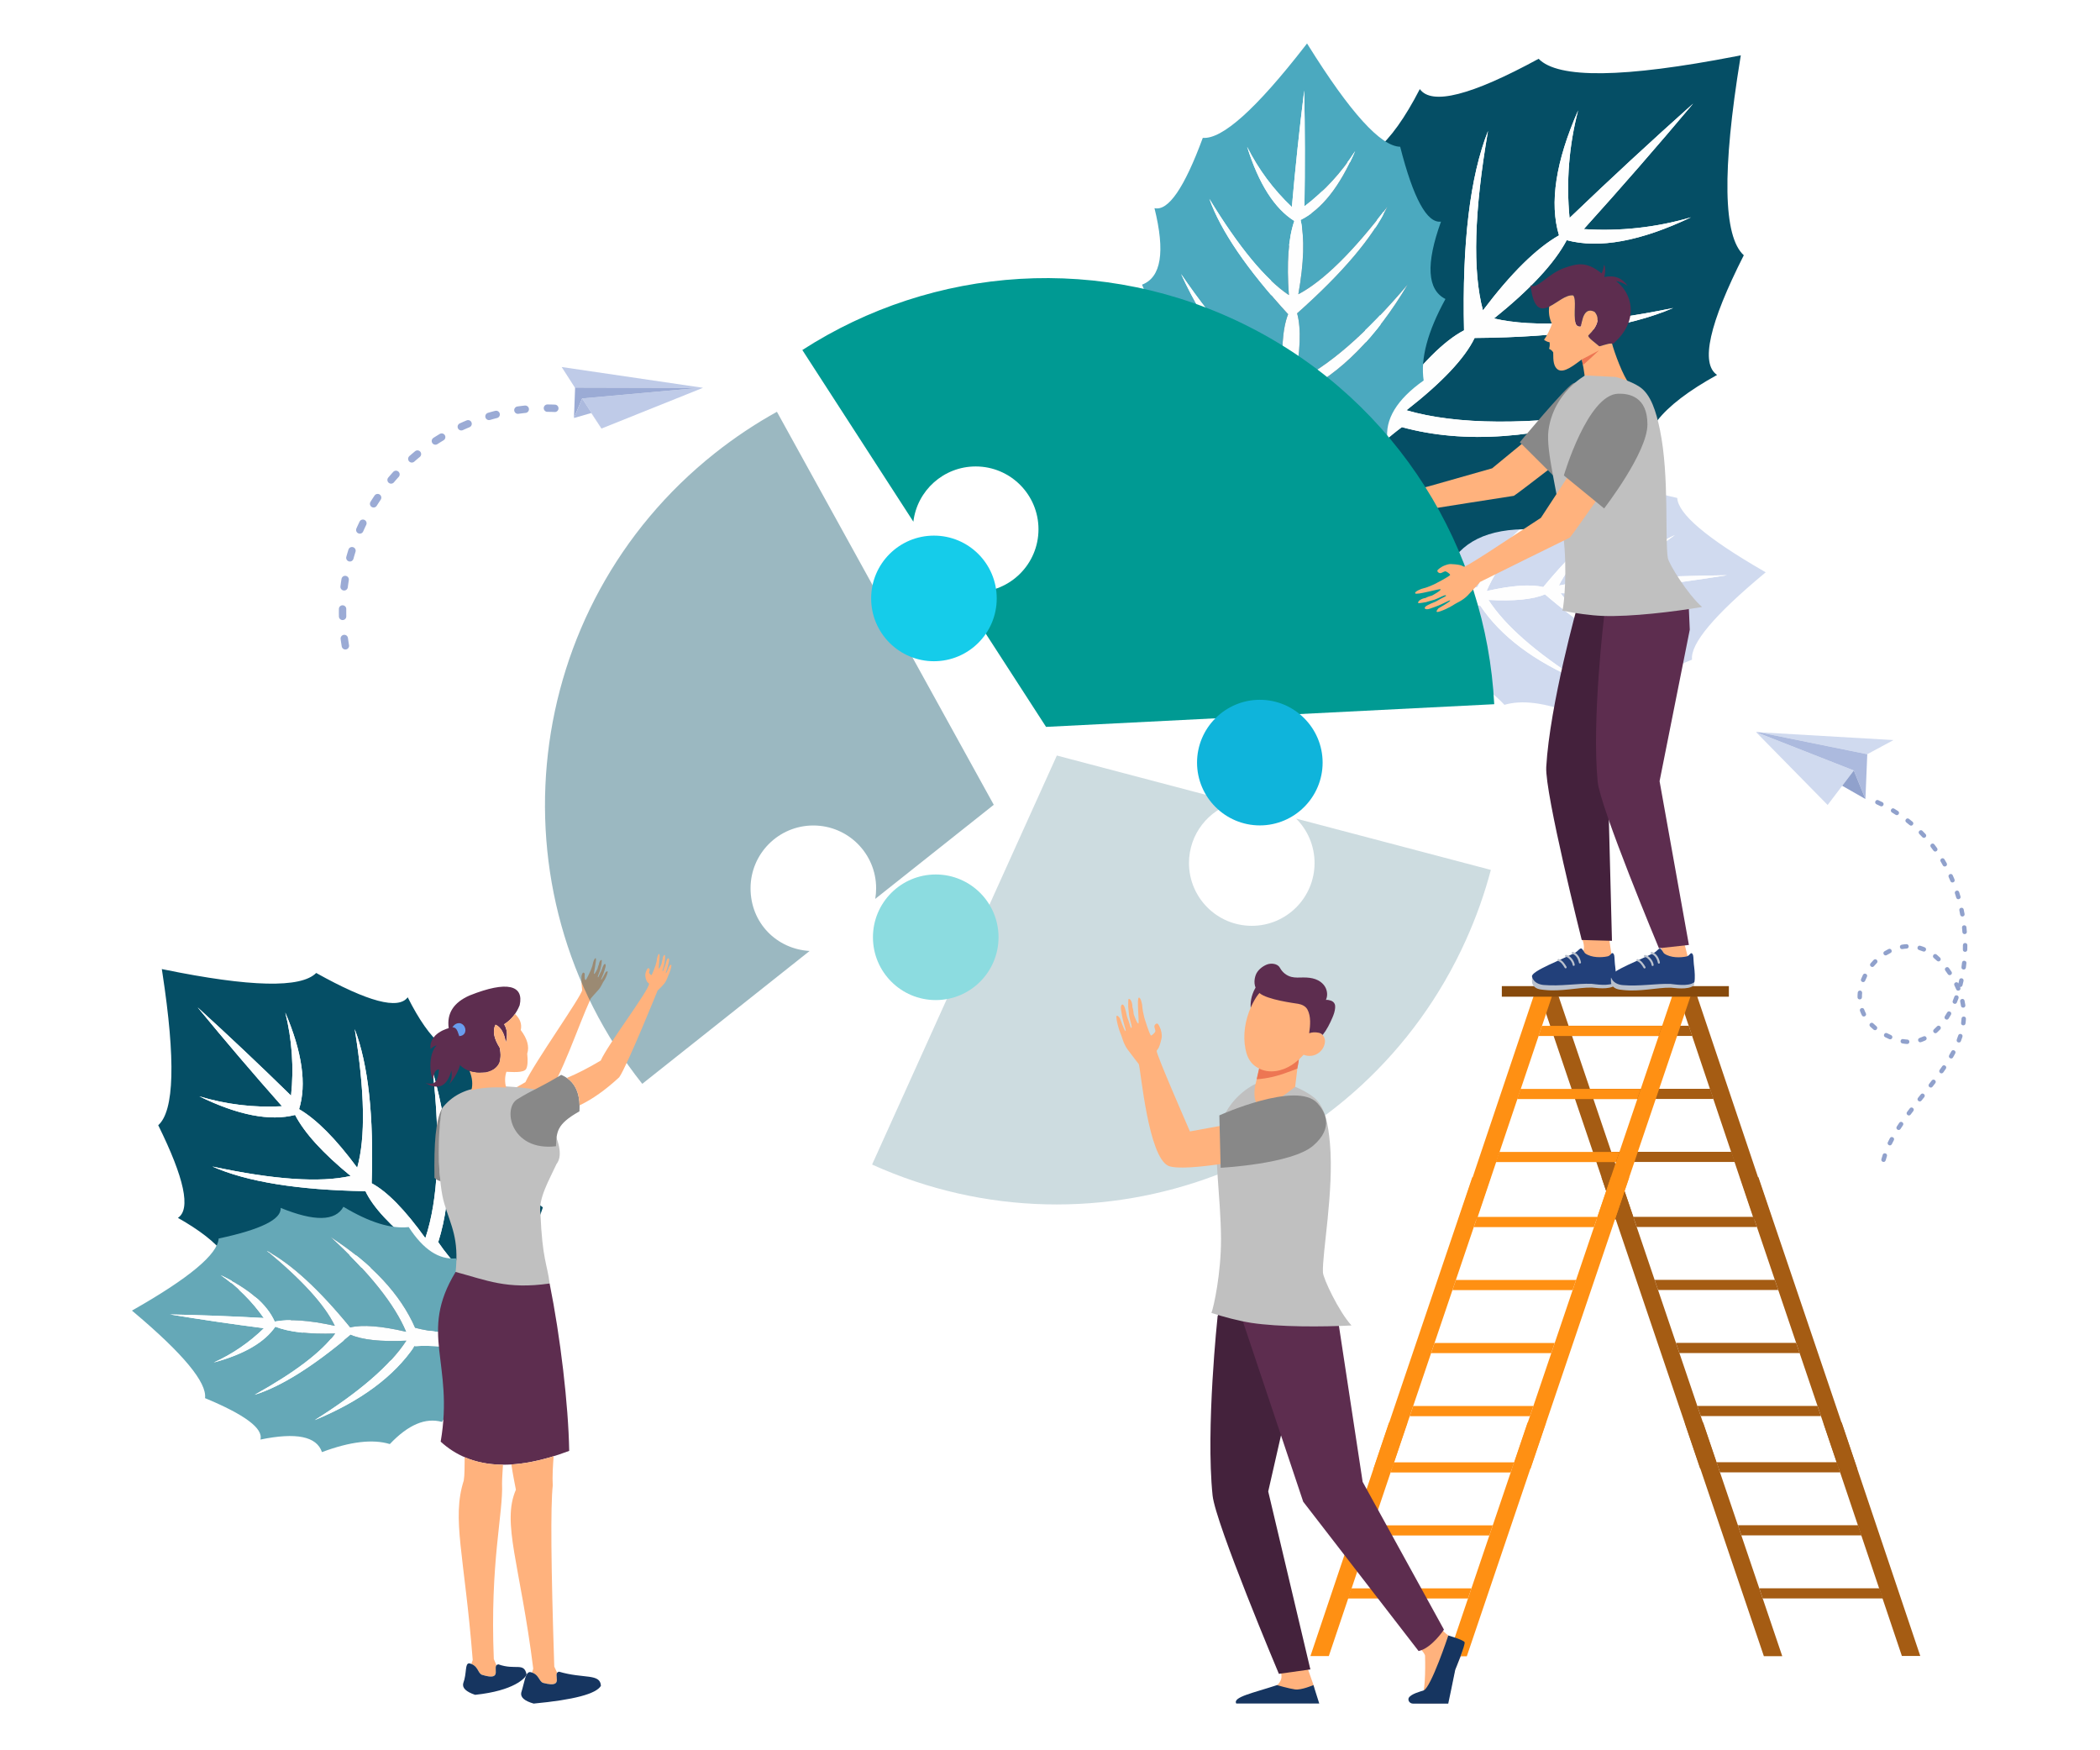<?xml version="1.0" encoding="UTF-8"?>
<svg id="Layer_1" data-name="Layer 1" xmlns="http://www.w3.org/2000/svg" viewBox="0 0 3000 2500">
  <defs>
    <style>
      .cls-1 {
        fill: #699dee;
      }

      .cls-1, .cls-2, .cls-3, .cls-4, .cls-5, .cls-6, .cls-7, .cls-8, .cls-9, .cls-10, .cls-11, .cls-12, .cls-13, .cls-14, .cls-15, .cls-16, .cls-17, .cls-18, .cls-19, .cls-20, .cls-21, .cls-22, .cls-23, .cls-24, .cls-25, .cls-26, .cls-27, .cls-28 {
        stroke-width: 0px;
      }

      .cls-1, .cls-2, .cls-3, .cls-4, .cls-5, .cls-6, .cls-7, .cls-8, .cls-9, .cls-10, .cls-11, .cls-12, .cls-14, .cls-15, .cls-16, .cls-17, .cls-18, .cls-19, .cls-20, .cls-21, .cls-22, .cls-23, .cls-24, .cls-25, .cls-26, .cls-28 {
        fill-rule: evenodd;
      }

      .cls-2 {
        fill: #163560;
      }

      .cls-3 {
        fill: #009a93;
      }

      .cls-4 {
        fill: #44223c;
      }

      .cls-5 {
        fill: #054e65;
      }

      .cls-6 {
        fill: #5d2d4f;
      }

      .cls-7 {
        fill: #0fb4db;
      }

      .cls-8 {
        fill: #888;
      }

      .cls-9 {
        fill: #bfcbe8;
      }

      .cls-10 {
        fill: #d0daef;
      }

      .cls-11 {
        fill: #90a1cc;
      }

      .cls-29 {
        opacity: .2;
      }

      .cls-12 {
        fill: #9babd5;
      }

      .cls-13 {
        fill: #874a0c;
      }

      .cls-14 {
        fill: #ed7653;
      }

      .cls-15 {
        fill: #a55c13;
      }

      .cls-16 {
        fill: #44213c;
      }

      .cls-17 {
        fill: #bac1cd;
      }

      .cls-30 {
        opacity: .4;
      }

      .cls-18 {
        fill: #15ccea;
      }

      .cls-19 {
        fill: #4ba9bf;
      }

      .cls-20 {
        fill: #65a8b7;
      }

      .cls-21 {
        fill: #ffb27d;
      }

      .cls-22 {
        fill: #8cdce0;
      }

      .cls-23 {
        fill: #22407a;
      }

      .cls-24 {
        fill: #acbade;
      }

      .cls-25 {
        fill: silver;
      }

      .cls-26 {
        fill: #ff9013;
      }

      .cls-27 {
        fill: #fff;
      }

      .cls-28 {
        fill: #fefefe;
      }
    </style>
  </defs>
  <rect class="cls-27" width="3000" height="2500"/>
  <g>
    <g>
      <g>
        <path class="cls-5" d="M282.3,1438.84c39.31,47.82,79.51,94.92,120.55,141.27-39.91,2.23-79.88-2.57-118.12-14.17,55.25,26.98,100.86,35.85,136.85,26.6,13.25,25.61,39.71,54.66,79.37,87.15-43.66,9.87-109.52,5.37-197.57-13.5,49.4,21.84,122.31,33.58,218.71,35.25,10.64,22.61,35.46,49.44,74.43,80.52-55.98,15.68-135.11,15.3-237.38-1.13,92.34,31.31,173.08,37.91,242.21,19.78,13.43,10.13,27.48,22.89,42.11,38.27-17.64,60.16-50.71,96.33-99.21,108.54-18.18-27.83-53.25-39.34-105.23-34.5-18.49-29.65-55.27-54.85-110.33-75.61,12.51-29.99-12.32-62.59-74.51-97.78,18.7-12.37,9.32-56.47-28.13-132.32,22.99-20.51,24.97-93.03,5.97-217.55-.27-1.82-.55-3.66-.84-5.51.97.19,1.95.41,2.93.6,123.42,25.24,195.95,26.87,217.59,4.95,73.87,41.22,117.46,52.8,130.75,34.75,32.03,63.87,63.33,90.31,93.92,79.31,17.97,56.03,41.29,94.03,69.99,113.99-7.45,51.67,2.27,87.28,29.16,106.83-14.62,47.82-52.4,79.04-113.37,93.63-14.63-15.39-26.67-30.05-36.11-43.98,21.59-68.13,19.04-149.1-7.6-242.9,11.29,102.96,7.69,182.02-10.79,237.15-29.06-40.48-54.63-66.61-76.69-78.38,3.19-96.36-4.88-169.76-24.21-220.19,14.42,88.88,15.62,154.88,3.56,197.98-30.44-41.23-58.13-69.12-83.05-83.65,11.05-35.47,4.49-81.47-19.7-138.01,9.67,38.78,12.47,78.95,8.24,118.69-43.74-42.81-88.24-84.84-133.47-126.06Z"/>
        <path class="cls-28" d="M647.85,1823.33c-3.75,3.7-5.87,8.74-5.88,13.99-14.1-14.68-27.65-26.93-40.63-36.72-69.13,18.13-149.87,11.54-242.21-19.78,102.27,16.43,181.4,16.81,237.38,1.13-38.97-31.08-63.79-57.91-74.43-80.52-96.4-1.67-169.31-13.41-218.71-35.25,88.06,18.87,153.91,23.37,197.57,13.5-39.66-32.49-66.11-61.54-79.37-87.15-35.98,9.25-81.6.38-136.86-26.6,38.24,11.6,78.23,16.4,118.14,14.17-41.04-46.35-81.23-93.45-120.55-141.27,45.23,41.22,89.73,83.25,133.47,126.06,4.23-39.73,1.43-79.9-8.24-118.69,24.18,56.55,30.74,102.54,19.7,138.01,24.92,14.53,52.61,42.42,83.07,83.65,12.05-43.11,10.85-109.1-3.57-197.98,19.33,50.43,27.4,123.83,24.21,220.19,22.06,11.77,47.62,37.9,76.69,78.38,18.48-55.13,22.07-134.18,10.79-237.15,26.66,93.8,29.19,174.77,7.6,242.9,9.33,13.77,21.19,28.24,35.59,43.44-5.13.01-10.08,2.03-13.75,5.67Z"/>
      </g>
      <g>
        <path class="cls-20" d="M242.89,1877.46c44.6,7.38,89.33,13.93,134.16,19.68-20.85,20.4-45.13,36.99-71.72,49,43.33-11.74,72.66-28.79,87.97-51.18,19.61,7.7,48.11,10.94,85.51,9.74-19.25,26.42-57.6,55.6-115.05,87.56,37.65-11.75,83.34-40.34,137.12-85.77,16.72,7.31,43.25,10.13,79.6,8.46-23.23,35.54-66.89,73.36-130.98,113.5,65.8-27.19,113.33-62.37,142.61-105.58,12.24-.89,26.09-.63,41.54.79,19.22,41.54,18.43,77.31-2.34,107.32-23.37-6.55-48.17,3.99-74.4,31.64-24.43-7.4-56.74-3.57-96.98,11.5-7.53-22.51-36.85-28.47-87.93-17.92,4.33-15.79-22.04-35.51-79.08-59.18,2.77-22.32-30.99-63.12-101.3-122.41-1.04-.87-2.07-1.75-3.12-2.62.64-.36,1.27-.72,1.9-1.08,79.94-45.47,120.6-79.43,121.94-101.87,60.42-12.87,89.93-27.47,88.55-43.77,48.31,19.7,78.22,19.18,89.74-1.56,36.81,22.14,67.88,31.81,93.25,28.99,20.73,31.97,43.2,46.86,67.39,44.68,14.94,33.29,9.18,68.62-17.3,105.94-15.43-1.42-29.1-3.69-40.98-6.81-20.89-47.81-61.21-91.08-120.94-129.82,55.69,51.16,91.73,96.33,108.08,135.5-35.44-8.27-62.04-10.34-79.83-6.21-44.58-54.47-84.29-90.93-119.16-109.34,50.66,41.9,83.03,77.58,97.14,107.07-36.56-8.02-65.17-10.03-85.85-6.04-10.99-24.79-36.7-46.92-77.16-66.36,23.95,16.65,44.79,37.39,61.58,61.26-44.62-2.5-89.27-4.2-133.95-5.11Z"/>
        <path class="cls-28" d="M628.58,1913c-.27,3.83.99,7.62,3.5,10.51-14.81-1.29-28.13-1.51-39.97-.64-29.28,43.19-76.81,78.39-142.61,105.58,64.09-40.13,107.77-77.97,130.98-113.5-36.35,1.67-62.88-1.15-79.6-8.46-53.78,45.43-99.47,74.03-137.12,85.77,57.45-31.95,95.8-61.14,115.05-87.56-37.4,1.21-65.91-2.03-85.51-9.74-15.33,22.39-44.64,39.43-87.97,51.18,26.59-12.01,50.86-28.6,71.72-49-44.83-5.75-89.55-12.3-134.14-19.68,44.67.91,89.32,2.6,133.94,5.11-16.79-23.87-37.62-44.61-61.58-61.26,40.46,19.45,66.18,41.57,77.16,66.36,20.68-3.99,49.29-1.98,85.85,6.04-14.11-29.49-46.48-65.17-97.14-107.07,34.87,18.41,74.59,54.87,119.16,109.34,17.78-4.13,44.38-2.06,79.83,6.21-16.35-39.17-52.39-84.34-108.08-135.5,59.73,38.74,100.05,82.01,120.95,129.82,11.73,3.08,25.21,5.34,40.43,6.77-2.82,2.47-4.56,5.96-4.84,9.73Z"/>
      </g>
    </g>
    <g>
      <path class="cls-10" d="M2467.22,821.64c-45.8.58-91.59,1.98-137.35,4.21,17.18-24.07,38.45-44.92,62.86-61.62-41.15,19.41-67.38,41.64-78.7,66.69-20.92-4.2-49.93-2.37-87.04,5.49,14.5-29.78,47.58-65.71,99.22-107.8-35.47,18.41-75.98,55.06-121.56,109.95-17.99-4.33-44.96-2.43-80.94,5.69,16.87-39.58,53.7-85.09,110.52-136.51-60.83,38.81-102.01,82.37-123.53,130.68-12.06,3.07-25.93,5.27-41.57,6.6-26.57-38.03-32.15-73.86-16.76-107.51,24.49,2.39,47.36-12.55,68.62-44.79,25.68,3.04,57.26-6.52,94.72-28.7,11.52,21.1,41.84,21.85,90.93,2.23-1.52,16.52,28.3,31.52,89.42,45,1.21,22.77,42.15,57.48,122.83,104.13,1.18.69,2.38,1.38,3.57,2.06l-1.69,1.42c-71.69,59.58-106.22,100.7-103.57,123.33-57.99,23.57-84.84,43.37-80.56,59.41-51.7-11.08-81.45-5.24-89.26,17.5-40.67-15.55-73.4-19.67-98.2-12.35-26.37-28.22-51.44-39.08-75.18-32.61-20.84-30.56-21.37-66.82-1.59-108.79,15.65-1.31,29.69-1.48,42.11-.48,29.34,43.98,77.26,80,143.75,108.02-64.67-41.14-108.64-79.8-131.93-115.98,36.84,1.95,63.75-.71,80.75-8,54.16,46.43,100.27,75.75,138.34,87.93-57.99-32.81-96.65-62.66-115.95-89.58,37.9,1.51,66.81-1.57,86.73-9.24,15.37,22.79,44.96,40.29,88.79,52.5-26.86-12.36-51.35-29.34-72.34-50.18,44.96-5.43,89.82-11.68,134.55-18.71Z"/>
      <path class="cls-28" d="M2076.07,854.75c-.4-3.88-2.33-7.44-5.37-9.87,15.01-1.35,28.35-3.5,40-6.47,21.52-48.3,62.7-91.86,123.53-130.68-56.82,51.42-93.67,96.94-110.52,136.51,35.99-8.12,62.95-10.02,80.94-5.69,45.58-54.89,86.09-91.54,121.56-109.95-51.64,42.1-84.71,78.03-99.22,107.8,37.11-7.86,66.13-9.68,87.04-5.49,11.31-25.05,37.55-47.28,78.7-66.69-24.41,16.7-45.68,37.55-62.86,61.62,45.76-2.23,91.55-3.63,137.35-4.21-44.73,7.04-89.59,13.28-134.55,18.71,20.99,20.84,45.47,37.82,72.34,50.18-43.83-12.22-73.44-29.71-88.79-52.5-19.92,7.66-48.83,10.75-86.73,9.24,19.31,26.92,57.97,56.77,115.95,89.58-38.07-12.18-84.18-41.5-138.34-87.93-16.99,7.29-43.91,9.95-80.75,8,23.28,36.18,67.26,74.84,131.93,115.98-66.49-28.03-114.41-64.04-143.76-108.02-12.25-.99-26.1-.84-41.54.44,2.37-2.98,3.48-6.77,3.1-10.56Z"/>
    </g>
    <g>
      <path class="cls-5" d="M2418.73,148c-59.81,53.36-118.66,107.79-176.5,163.29-4.95-51.51-.81-103.47,12.22-153.55-32.05,72.88-41.14,132.36-27.31,178.43-32.45,18.48-68.66,54.21-108.63,107.19-15.04-55.97-12.64-141.4,7.22-256.28-25.69,65.04-37.11,159.95-34.25,284.77-28.7,14.94-62.14,48.43-100.31,100.47-23.2-71.61-26.81-174-10.85-307.17-35.74,121.1-40.08,225.9-13.03,314.39-12.4,17.91-28.18,36.73-47.31,56.47-78.75-19.69-127.28-60.6-145.57-122.71,35.08-24.98,48.12-70.95,39.16-137.94,37.42-25.47,68.11-74.35,92.11-146.66,39.45,14.63,80.33-19.19,122.62-101.47,16.97,23.55,73.55,9.13,169.74-43.27,27.72,28.68,121.64,27.49,281.75-3.56,2.35-.46,4.71-.92,7.08-1.39-.21,1.28-.42,2.56-.63,3.83-26.23,160.98-24.61,254.9,4.9,281.75-49.5,97.71-62.22,154.71-38.17,170.95-80.98,44.76-113.55,86.63-97.75,125.61-71.54,26.16-119.5,58.31-143.83,96.47-67.22-6.96-112.79,7.47-136.7,43.28-62.62-16.43-104.97-63.71-127.02-141.82,19.15-19.72,37.49-36.06,55.03-48.98,89.26,24.37,193.88,16.89,313.85-22.45-132.62,19.94-235.07,19.39-307.35-1.64,50.86-39.71,83.34-74.14,97.41-103.27,124.84-.89,219.39-15.15,283.63-42.77-114.24,23.28-199.56,28.24-255.96,14.89,51.77-41.55,86.4-78.8,103.89-111.79,46.47,12.44,105.64,1.56,177.54-32.65-49.67,14.53-101.49,20.22-153.12,16.81,53.12-58.8,105.18-118.55,156.15-179.22Z"/>
      <path class="cls-28" d="M1940.29,640.88c-4.97-4.67-11.61-7.14-18.41-6.88,18.28-19.01,33.41-37.16,45.39-54.47-27.03-88.49-22.7-193.29,13.03-314.39-15.96,133.17-12.35,235.56,10.85,307.17,38.17-52.04,71.61-85.53,100.31-100.47-2.86-124.82,8.56-219.73,34.25-284.78-19.86,114.89-22.26,200.32-7.22,256.29,39.97-52.98,76.18-88.71,108.63-107.19-13.83-46.07-4.74-105.55,27.31-178.43-13.03,50.08-17.17,102.04-12.22,153.55,57.85-55.5,116.69-109.93,176.5-163.29-50.98,60.67-103.03,120.42-156.15,179.22,51.63,3.41,103.45-2.28,153.12-16.81-71.9,34.21-131.07,45.09-177.54,32.65-17.49,32.99-52.12,70.24-103.88,111.79,56.39,13.35,141.71,8.38,255.95-14.89-64.25,27.62-158.79,41.89-283.61,42.77-14.08,29.13-46.56,63.57-97.43,103.27,72.28,21.04,174.74,21.59,307.35,1.64-119.97,39.34-224.59,46.82-313.85,22.45-17.32,12.78-35.44,28.87-54.35,48.28-.29-6.64-3.16-12.93-8.05-17.49Z"/>
    </g>
    <g>
      <path class="cls-19" d="M1863.14,129.38c-6.86,55.31-12.74,110.77-17.61,166.3-26.18-24.69-47.82-53.79-63.92-85.98,16.6,52.83,39.08,88.13,67.41,105.91-8.51,24.54-11.12,59.83-7.77,105.86-33.5-22.41-71.37-68.24-113.59-137.46,16.34,45.81,53.83,100.73,112.49,164.76-8.19,20.97-10.35,53.8-6.51,98.53-44.93-26.86-93.72-78.8-146.35-155.82,36.76,79.76,82.48,136.61,137.16,170.55,1.7,15.06,2.07,32.13,1.09,51.23-50.25,25.74-94.38,26.55-132.4,2.43,6.92-29.13-7.3-59.18-42.67-90.14,7.91-30.47,1.6-70.11-18.95-118.96,27.35-10.41,33.25-46.82,17.73-109.27,19.66,4.56,42.67-28.9,69.03-100.39,27.65,2.32,76.27-41.31,145.86-130.89,1.02-1.31,2.05-2.64,3.08-3.98.47.76.94,1.54,1.42,2.29,60,96.29,103.86,144.7,131.6,145.25,18.85,73.82,38.28,109.47,58.32,106.96-21.89,60.51-19.78,97.36,6.37,110.52-25.49,46.47-35.85,85.25-31.13,116.36-38.37,27.15-55.61,55.57-51.73,85.27-40.31,20.08-84.12,14.73-131.45-16.07,1-19.1,3.12-36.04,6.38-50.84,57.89-28.12,109.22-79.94,154.01-155.49-60.29,71.18-114.17,117.82-161.63,139.9,8.44-44.08,9.67-76.98,3.69-98.69,64.94-57.62,107.91-108.38,128.88-152.26-49.13,64.5-91.52,106.18-127.16,125.01,8.07-45.45,9.13-80.81,3.19-106.1,30.01-14.76,56.01-47.55,77.97-98.4-19.34,30.36-43.87,57.06-72.45,78.92.88-55.1.76-110.22-.34-165.32Z"/>
      <path class="cls-28" d="M1838.42,606.49c-4.74-.16-9.34,1.59-12.78,4.84.87-18.32.47-34.76-1.18-49.3-54.68-33.93-100.4-90.78-137.16-170.55,52.62,77.02,101.41,128.96,146.36,155.82-3.86-44.73-1.69-77.56,6.5-98.53-58.66-64.03-96.15-118.95-112.49-164.76,42.22,69.24,80.09,115.05,113.59,137.46-3.35-46.04-.75-81.32,7.77-105.86-28.33-17.78-50.81-53.08-67.41-105.91,16.1,32.19,37.74,61.29,63.92,85.98,4.87-55.54,10.75-110.98,17.62-166.3,1.09,55.1,1.21,110.22.33,165.32,28.58-21.86,53.11-48.57,72.45-78.92-21.97,50.84-47.96,83.64-77.97,98.4,5.94,25.29,4.88,60.66-3.19,106.1,35.63-18.83,78.03-60.51,127.16-125.01-20.97,43.88-63.94,94.64-128.88,152.26,5.98,21.71,4.75,54.6-3.69,98.69,47.47-22.09,101.35-68.72,161.63-139.9-44.79,75.55-96.12,127.37-154.01,155.49-3.21,14.62-5.33,31.35-6.34,50.17-3.19-3.35-7.57-5.33-12.23-5.49Z"/>
    </g>
    <path class="cls-21" d="M847.43,1374.46s-.83,3.91-1.22,5.19c-.46,1.51-2.14,5.88-2.14,5.88,0,0-6.59,14.97-7.64,14.33-1.09-.59-1.35-3.86-1.27-4.93.06-1.08.08-2.35.16-3.41.08-1.08-.67-2.05-1.93-2.32-1.31-.24-2.61,3.99-2.72,5.5-.49,4.84.84,18.04.93,19.44.46,7.12-69.14,105-81.02,131.57-18.48,11.02-35.43,19.72-50.89,26.1,12.32,8.48,18.69,22.19,19.11,41.14,19.26-9.14,39.13-23.2,59.59-42.16,25.76-37.3,46.05-101.71,65.51-144.51,0,0,6.29-7.43,10.53-11.89,4.25-4.47,6.31-10.34,7.33-11.81.15-.19,3.87-5.01,5.92-12.2,1.81-6.24-2.75-1.24-2.75-1.24,0,0-5.44,10.92-6.2,10.31-.59-.49,2.7-6.24,4.76-13.1.48-1.75,1.03-3.52,1.5-5.12,1.18-4.2-1.04-6.25-3.02-2.05-.69,1.48-1.81,3.99-2.34,5.88-.56,2.05-1.72,3.7-2.48,5.35-1.5,3.25-2.5,5.63-2.65,5.53-.12-.19-.85.22-.33-1.67.6-2.3,2.93-6.8,3.56-10.21.37-1.95,1.39-5.98,1.39-5.98,0,0,.85-6.64.47-6.8-1.94-.86-3.95,3.7-4.06,6.4-.97,1.64-1.92,5.9-1.92,5.9,0,0-3.83,8.14-4.96,7.56-.98-.43,4.32-21.73,2.34-22.47-1.68-.56-3.57,5.78-3.57,5.78Z"/>
    <g>
      <g>
        <g>
          <polygon class="cls-15" points="2512.03 1681.4 2485.76 1681.4 2626.79 2097.73 2653.06 2097.73 2512.03 1681.4"/>
          <polygon class="cls-15" points="2314.06 1681.4 2287.79 1681.4 2428.82 2097.73 2455.09 2097.73 2314.06 1681.4"/>
          <polygon class="cls-15" points="2504.96 1738.05 2333.26 1738.05 2338.17 1752.55 2509.86 1752.55 2504.96 1738.05"/>
          <polygon class="cls-15" points="2535.44 1828.08 2363.74 1828.08 2368.66 1842.58 2540.36 1842.58 2535.44 1828.08"/>
          <polygon class="cls-15" points="2565.95 1918.11 2394.25 1918.11 2399.16 1932.62 2570.86 1932.62 2565.95 1918.11"/>
          <polygon class="cls-15" points="2596.45 2008.15 2424.75 2008.15 2429.66 2022.65 2601.36 2022.65 2596.45 2008.15"/>
        </g>
        <polygon class="cls-15" points="2631.03 2031.89 2604.76 2031.89 2716.97 2365.28 2743.24 2365.28 2631.03 2031.89"/>
        <polygon class="cls-15" points="2433.04 2031.89 2406.77 2031.89 2519.81 2365.58 2546.08 2365.58 2433.04 2031.89"/>
        <polygon class="cls-15" points="2623.94 2088.54 2452.24 2088.54 2457.15 2103.04 2628.85 2103.04 2623.94 2088.54"/>
        <polygon class="cls-15" points="2654.44 2178.58 2482.74 2178.58 2487.65 2193.08 2659.35 2193.08 2654.44 2178.58"/>
        <polygon class="cls-15" points="2684.94 2268.6 2513.24 2268.6 2518.15 2283.1 2689.85 2283.1 2684.94 2268.6"/>
      </g>
      <polygon class="cls-15" points="2419.62 1408.51 2393.35 1408.51 2505.56 1741.89 2531.83 1741.89 2419.62 1408.51"/>
      <polygon class="cls-15" points="2221.65 1408.51 2195.37 1408.51 2308.42 1742.19 2334.69 1742.19 2221.65 1408.51"/>
      <polygon class="cls-15" points="2412.53 1465.15 2240.83 1465.15 2245.75 1479.65 2417.45 1479.65 2412.53 1465.15"/>
      <polygon class="cls-15" points="2443.03 1555.18 2271.33 1555.18 2276.25 1569.69 2447.95 1569.69 2443.03 1555.18"/>
      <polygon class="cls-15" points="2473.54 1645.22 2301.83 1645.22 2306.75 1659.71 2478.45 1659.71 2473.54 1645.22"/>
    </g>
    <g>
      <g>
        <g>
          <polygon class="cls-26" points="2103.24 1681.55 2129.51 1681.55 1988.48 2097.87 1962.2 2097.87 2103.24 1681.55"/>
          <polygon class="cls-26" points="2301.22 1681.55 2327.49 1681.55 2186.45 2097.87 2160.18 2097.87 2301.22 1681.55"/>
          <polygon class="cls-26" points="2110.33 1738.18 2282.02 1738.18 2277.12 1752.69 2105.42 1752.69 2110.33 1738.18"/>
          <polygon class="cls-26" points="2079.83 1828.22 2251.53 1828.22 2246.62 1842.72 2074.92 1842.72 2079.83 1828.22"/>
          <polygon class="cls-26" points="2049.33 1918.26 2221.03 1918.26 2216.11 1932.75 2044.41 1932.75 2049.33 1918.26"/>
          <polygon class="cls-26" points="2018.83 2008.28 2190.53 2008.28 2185.62 2022.78 2013.93 2022.78 2018.83 2008.28"/>
        </g>
        <polygon class="cls-26" points="1984.25 2032.03 2010.52 2032.03 1898.31 2365.41 1872.04 2365.41 1984.25 2032.03"/>
        <polygon class="cls-26" points="2182.23 2032.03 2208.5 2032.03 2095.46 2365.72 2069.18 2365.72 2182.23 2032.03"/>
        <polygon class="cls-26" points="1991.34 2088.69 2163.04 2088.69 2158.12 2103.18 1986.42 2103.18 1991.34 2088.69"/>
        <polygon class="cls-26" points="1960.84 2178.71 2132.54 2178.71 2127.62 2193.21 1955.92 2193.21 1960.84 2178.71"/>
        <polygon class="cls-26" points="1930.33 2268.74 2102.04 2268.74 2097.12 2283.24 1925.42 2283.24 1930.33 2268.74"/>
      </g>
      <polygon class="cls-26" points="2195.65 1408.64 2221.92 1408.64 2109.71 1742.03 2083.44 1742.03 2195.65 1408.64"/>
      <polygon class="cls-26" points="2393.64 1408.64 2419.91 1408.64 2306.87 1742.33 2280.59 1742.33 2393.64 1408.64"/>
      <polygon class="cls-26" points="2202.73 1465.29 2374.44 1465.29 2369.53 1479.79 2197.83 1479.79 2202.73 1465.29"/>
      <polygon class="cls-26" points="2172.24 1555.32 2343.94 1555.32 2339.03 1569.82 2167.33 1569.82 2172.24 1555.32"/>
      <polygon class="cls-26" points="2141.74 1645.35 2313.44 1645.35 2308.53 1659.85 2136.83 1659.85 2141.74 1645.35"/>
    </g>
    <rect class="cls-13" x="2145.47" y="1408.51" width="324.35" height="15.12"/>
    <g>
      <g>
        <path class="cls-21" d="M2012.57,701.9c10.73-2.32,31.01-7.97,31.01-7.97l88.02-25.01,85.47-70.3,46.19,32.61s-95.02,73.97-100.64,76.98c0,0-131.48,20.45-141,22.19l-.88.52-8.18-29.03Z"/>
        <path class="cls-8" d="M2171.16,631.67l47.89,47.72s111.91-51.69,110.31-91.23c-1.67-39.61-71.1-46.72-82.45-40.29-11.42,6.37-75.75,83.8-75.75,83.8Z"/>
      </g>
      <path class="cls-21" d="M2030.2,705.83s-31.54-8.67-36.91-8.54c-5.38.14-24.46,7.17-24.77,8.66-.31,1.52.52,2.8,3.75,3.15,3.23.37,13.95-.54,13.23.72-.75,1.25-31.72,5.96-32.32,12.12-.62,6.17,15.71,18.39,29.88,19.78,14.19,1.38,42.86-13.91,45.26-14.01,20.41-.89,1.88-21.88,1.88-21.88Z"/>
    </g>
    <g>
      <polygon class="cls-10" points="2508.59 1045.66 2648.3 1100.51 2610.9 1149.78 2508.59 1045.66"/>
      <polygon class="cls-10" points="2667.54 1077.27 2512.83 1045.91 2705.01 1057.07 2667.54 1077.27"/>
      <polygon class="cls-24" points="2667.54 1077.27 2664.9 1141.25 2648.3 1100.51 2508.59 1045.66 2512.83 1045.91 2667.54 1077.27"/>
      <polygon class="cls-11" points="2664.9 1141.25 2631.73 1122.34 2648.3 1100.51 2664.9 1141.25"/>
    </g>
    <path class="cls-11" d="M2693.83,1657.32c-1.39,4.33-7.28,1.98-6.12-1.64.57-2.1,1.19-4.16,1.86-6.22,1.27-3.98,7.32-2.05,6.04,1.94-.64,1.97-1.22,3.92-1.77,5.92h0ZM2680.64,1148.73c-4.02-2.12-.67-7.51,2.7-5.74l5.77,2.77c3.87,2.04.69,7.53-2.82,5.67l-5.65-2.7h0ZM2702.72,1160.45c-3.68-2.39,0-7.56,3.31-5.41,1.84,1.12,3.66,2.26,5.46,3.43,3.46,2.26.04,7.6-3.49,5.3-1.75-1.14-3.5-2.24-5.28-3.32h0ZM2723.25,1174.64c-3.27-2.58.66-7.56,3.93-4.97,1.69,1.32,3.37,2.68,5.01,4.06,3.06,2.41-.6,7.6-4.11,4.83-1.59-1.32-3.2-2.64-4.84-3.91h0ZM2741.89,1191.22c-3.05-3.42,2.01-7.25,4.51-4.45,1.51,1.52,2.99,3.07,4.46,4.63,2.87,3.23-1.97,7.32-4.65,4.32-1.43-1.51-2.86-3.03-4.33-4.5h0ZM2758.34,1209.99c-2.59-3.68,2.81-7.02,5.04-3.86,1.31,1.7,2.6,3.42,3.86,5.16,2.44,3.48-2.8,7.05-5.16,3.68-1.24-1.68-2.47-3.35-3.74-4.99h0ZM2772.36,1230.63c-2.09-3.3,3.07-6.98,5.46-3.22,1.1,1.85,2.17,3.7,3.22,5.58,1.99,4.11-3.9,6.46-5.56,3.05-1.01-1.82-2.05-3.62-3.11-5.41h0ZM2783.85,1252.8c-1.69-3.5,3.85-6.59,5.8-2.57.88,1.95,1.71,3.94,2.53,5.9,1.52,4.37-4.64,5.94-5.87,2.42-.79-1.93-1.62-3.85-2.47-5.75h0ZM2792.76,1276.16c-1.3-3.77,4.62-6.05,6.04-1.93.66,2.05,1.29,4.11,1.89,6.17,1.21,3.51-4.59,6.1-6.1,1.72l-1.82-5.96h0ZM2799.08,1300.35c-.84-4.01,5.34-5.41,6.22-1.26.43,2.1.84,4.2,1.22,6.3.8,3.83-5.32,5.44-6.25,1.12-.37-2.06-.76-4.11-1.19-6.16h0ZM2802.89,1325.09c-.37-4.27,5.96-4.69,6.31-.62.21,2.13.41,4.25.56,6.39.34,4.06-5.96,4.71-6.33.46-.16-2.09-.34-4.16-.55-6.23h0ZM2804.15,1350.07c.17-4.43,6.5-3.9,6.35.02,0,2.14-.04,4.28-.09,6.42-.16,4.24-6.49,3.92-6.33-.17.04-2.1.08-4.19.06-6.27h0ZM2802.86,1375.05c.67-4.42,6.87-3.12,6.3.71-.24,2.12-.47,4.25-.76,6.37-.64,4.25-6.89,3.16-6.29-.85.28-2.07.52-4.15.75-6.22h0ZM2798.87,1399.72c.77-3.88,7.03-2.91,6.18,1.41-.47,2.1-.96,4.17-1.48,6.25-.64,2-2.17,2.58-3.56,2.32l.42.95c1.51,4.4-4.64,5.93-5.87,2.43-.82-1.89-1.67-3.74-2.57-5.59-1.81-3.73,3.86-6.53,5.71-2.77l1.17-5h0ZM2791.94,1423.66c1.17-3.64,7.32-2.12,5.93,2.22-.73,2-1.5,4.04-2.32,6.02-1.72,3.94-7.47,1.27-5.86-2.45.8-1.92,1.52-3.85,2.25-5.79h0ZM2781.6,1446.19c1.83-3.44,7.59-.78,5.5,3.18-1.06,1.87-2.2,3.73-3.36,5.55-2.31,3.54-7.59.04-5.34-3.43,1.1-1.75,2.18-3.49,3.2-5.3h0ZM2767.13,1466.01c2.72-2.97,7.52,1.18,4.59,4.37-1.5,1.6-3.11,3.13-4.72,4.61-3.12,2.78-7.34-1.96-4.23-4.74,1.5-1.35,2.98-2.77,4.36-4.24h0ZM2747.87,1480.32c3.56-1.74,6.57,3.84,2.61,5.77-2.05.96-4.07,1.76-6.21,2.48-3.82,1.31-6.05-4.62-1.95-6.04,1.91-.66,3.71-1.37,5.55-2.22h0ZM2724.79,1484.86c3.83.15,4.02,6.49-.51,6.33-2.23-.16-4.44-.39-6.64-.8-4.12-.81-2.86-7.04,1.22-6.22,1.93.38,3.98.56,5.93.69h0ZM2701.54,1478.47c3.88,2.06,1.05,7.39-2.62,5.77-1.98-.89-3.94-1.8-5.87-2.8-3.76-1.98-.72-7.55,2.9-5.63,1.85.94,3.7,1.81,5.59,2.65h0ZM2680.64,1465.87c3.06,2.4-.59,7.58-4.1,4.83-1.7-1.43-3.29-2.87-4.88-4.42-3.1-3.48,2.01-7.26,4.47-4.49,1.47,1.43,2.93,2.75,4.5,4.08h0ZM2665.5,1447.35c1.88,3.85-3.88,6.51-5.67,2.85-1.02-1.98-1.9-4.07-2.69-6.17-1.39-4.03,4.64-6,5.97-2.14.67,1.84,1.5,3.73,2.39,5.46h0ZM2659.95,1424.35c-.16,4.45-6.48,3.9-6.34,0-.02-2.2.08-4.48.3-6.67.61-4.02,6.46-3.7,6.3.67-.21,1.96-.29,4.03-.26,6h0ZM2664.54,1400.82c-1.75,3.99-7.46,1.26-5.87-2.4.83-2.06,1.72-4.04,2.7-6.03,2.01-3.79,7.55-.72,5.64,2.89-.9,1.77-1.73,3.68-2.48,5.54h0ZM2677.07,1380.05c-2.4,3.05-7.6-.6-4.83-4.11,1.43-1.68,2.9-3.3,4.44-4.87,3.45-3.08,7.26,2.01,4.48,4.48-1.42,1.43-2.78,2.95-4.09,4.5h0ZM2695.4,1364.18c-3.39,2.17-6.96-3.08-3.3-5.42,1.88-1.15,3.82-2.22,5.79-3.2,3.79-1.85,6.51,3.87,2.8,5.68-1.8.91-3.58,1.87-5.29,2.94h0ZM2717.79,1355.6c-3.7.77-5.47-5.31-1-6.26,2.19-.37,4.42-.63,6.64-.75,3.87-.32,4.75,5.96.3,6.33-1.98.1-3.99.35-5.94.68h0ZM2741.49,1356.94c-4.15-1.32-2.01-7.3,1.8-6.07,2.12.6,4.31,1.37,6.33,2.25,3.86,1.68,1.28,7.48-2.51,5.81-1.81-.76-3.74-1.44-5.62-1.98h0ZM2762.51,1368.29c-3.08-2.44.6-7.6,4.08-4.86,1.69,1.41,3.32,2.84,4.91,4.37,2.93,3.28-1.44,7.27-4.42,4.54-1.49-1.43-3-2.75-4.57-4.06h0ZM2779.04,1386.37c-2.47-3.51,2.81-7.02,5.14-3.71,1.26,1.75,2.49,3.49,3.71,5.28,2.25,3.53-2.85,6.97-5.27,3.51-1.16-1.72-2.37-3.41-3.58-5.08h0ZM2800.26,1430.57c-.87-4.05,5.34-5.39,6.21-1.28.45,2.12.88,4.28,1.18,6.43.39,4.61-5.96,4.61-6.27.89-.29-2.02-.69-4.04-1.12-6.04h0ZM2802.18,1454.93c.14-3.95,6.49-3.99,6.33.39-.08,2.11-.36,4.44-.63,6.53-.64,4.25-6.89,3.16-6.28-.85.25-1.95.52-4.11.59-6.07h0ZM2797.47,1478.95c1.26-3.93,7.32-2.06,6.02,1.98-.66,2.03-1.38,4.15-2.18,6.14-1.12,3.5-7.32,2.14-5.89-2.32.74-1.89,1.43-3.86,2.05-5.8h0ZM2787.63,1501.68c1.91-3.65,7.56-.75,5.57,3-1.01,1.9-2.06,3.76-3.12,5.63-1.82,3.44-7.59.77-5.5-3.18,1.04-1.8,2.06-3.61,3.05-5.45h0ZM2774.54,1522.98c2.18-3.35,7.62-.06,5.23,3.58l-3.65,5.25c-2.84,3.59-7.52-.69-5.17-3.68,1.21-1.7,2.41-3.43,3.59-5.16h0ZM2759.67,1543.3c2.62-3.33,7.56.66,5.01,3.88l-3.9,5c-2.61,3.31-7.57-.63-5-3.9l3.88-4.99h0ZM2743.98,1563.15c2.56-3.24,7.57.64,4.96,3.96l-3.95,4.95c-2.57,3.25-7.57-.64-4.96-3.95l3.95-4.96h0ZM2728.25,1583.12c2.65-3.37,7.56.66,5.04,3.86l-3.82,5.01c-2.7,3.43-7.54-.67-5.06-3.81l3.85-5.06h0ZM2713.22,1603.77c2.2-3.37,7.61-.06,5.25,3.56l-3.46,5.22c-2.31,3.55-7.59.03-5.33-3.42l3.54-5.36h0ZM2699.86,1625.71c1.94-3.69,7.55-.72,5.61,2.96-.97,1.8-1.97,3.69-2.82,5.54-2.1,3.98-7.53.67-5.72-2.74.93-1.93,1.91-3.87,2.94-5.76Z"/>
    <g>
      <g>
        <polygon class="cls-9" points="859.36 612.07 831.73 569.11 998.64 554.05 821.25 553.61 802.38 524.23 1004.32 553.92 859.36 612.07"/>
        <polygon class="cls-12" points="998.64 554.05 831.73 569.11 831.64 569.13 819.94 596.92 821.58 554.15 821.25 553.61 998.64 554.05"/>
        <polygon class="cls-24" points="831.73 569.11 859.36 612.07 859.2 612.13 844.68 589.93 819.94 597.04 819.94 596.92 831.64 569.13 831.73 569.11"/>
      </g>
      <path class="cls-12" d="M792.36,588.51c2.93.13,5.38-2.14,5.51-5.06.12-2.91-2.15-5.38-5.06-5.5l-1.06-.06-1.06-.02-1.05-.04-1.06-.02-1.06-.04h-1.06s-1.06-.04-1.06-.04h-1.05s-1.06-.03-1.06-.03h-1.22c-2.92-.03-5.29,2.33-5.31,5.25-.01,2.91,2.33,5.3,5.26,5.31h1.17s1.02.01,1.02.01l1.02.02h1.02s1.02.04,1.02.04l1.02.02,1.01.03,1.03.03,1.02.04,1.02.04h0ZM488.2,923.31c.49,2.89,3.22,4.83,6.09,4.34,2.87-.49,4.81-3.21,4.33-6.09l-.03-.19-.17-1-.16-1.01-.17-1.01-.15-1.01-.16-1.01-.14-1-.14-1.01-.14-1.01-.14-1.01-.13-1c-.38-2.9-3.03-4.93-5.93-4.55-2.89.38-4.92,3.03-4.56,5.92l.15,1.05.14,1.05.14,1.04.14,1.05.16,1.04.16,1.05.17,1.05.16,1.04.17,1.05.19,1.05.02.19h0ZM484.15,880.5c.06,2.91,2.47,5.24,5.38,5.17,2.93-.05,5.24-2.46,5.18-5.39v-.25s-.03-1.01-.03-1.01v-1.01s-.02-1.01-.02-1.01v-1.01s-.01-1-.01-1v-4.03s.03-1.01.03-1.01v-.03c.05-2.93-2.27-5.33-5.18-5.38-2.93-.06-5.33,2.27-5.38,5.18v1.12s-.03,1.05-.03,1.05v2.09s-.01,1.04-.01,1.04v1.05s.03,1.03.03,1.03v1.05l.03,1.05v1.04s.02.26.02.26h0ZM486.35,837.53c-.37,2.89,1.68,5.54,4.58,5.91,2.89.38,5.54-1.68,5.91-4.57l.12-.92.13-1,.13-.98.13-1,.14-.98.13-1,.16-.98.14-.99.16-1,.14-.99.08-.46c.47-2.87-1.48-5.59-4.36-6.06-2.89-.47-5.61,1.48-6.08,4.36l-.08.5-.16,1.02-.16,1.02-.16,1.02-.16,1.02-.14,1.04-.14,1.02-.14,1.03-.13,1.03-.13,1.03-.12.92h0ZM494.73,795.35c-.77,2.81.88,5.72,3.68,6.51,2.81.78,5.72-.88,6.51-3.69l.09-.36.28-.97.26-.96.27-.96.29-.96.28-.96.29-.96.29-.96.29-.96.29-.96.31-.94h0c.89-2.8-.64-5.76-3.43-6.65-2.78-.88-5.76.66-6.64,3.44v.04s-.32.99-.32.99l-.31,1-.3.99-.3,1-.29.99-.31,1-.29,1-.27,1-.29,1-.27,1-.11.35h0ZM509.15,754.82c-1.18,2.67.01,5.79,2.69,6.97,2.67,1.19,5.79,0,6.97-2.69l.34-.77.41-.92.42-.92.41-.9.42-.92.42-.9.42-.91.43-.91.42-.9.44-.91.22-.46c1.29-2.62.18-5.79-2.44-7.07-2.62-1.27-5.79-.17-7.06,2.45l-.24.5-.46.93-.44.94-.44.94-.44.94-.44.94-.43.94-.44.94-.42.94-.42.96-.34.77h0ZM529.27,716.81c-1.56,2.47-.81,5.74,1.65,7.28,2.47,1.55,5.74.81,7.28-1.67l.29-.46.55-.85.54-.85.54-.86.55-.84.55-.85.55-.84.56-.84.56-.85.56-.84.41-.62c1.64-2.42,1.02-5.69-1.39-7.34-2.43-1.64-5.71-1.01-7.35,1.41l-.44.64-.59.88-.58.87-.58.88-.57.87-.58.88-.56.89-.56.88-.56.88-.56.89-.27.46h0ZM554.68,682.1c-1.89,2.22-1.63,5.56.59,7.46,2.22,1.89,5.55,1.62,7.45-.59l.45-.52.67-.78-8.02-6.9-.69.81-.44.52h0ZM563.84,687.66l-8.02-6.9h0l.69-.8.7-.8.69-.8.71-.79.69-.8.71-.79.71-.79.72-.79.34-.38c1.98-2.15,5.33-2.28,7.47-.31,2.15,1.97,2.3,5.31.33,7.47l-.33.36-.68.76-.7.76-.68.76-.67.76-.68.76-.67.77-.67.77-.67.77h0ZM584.85,651.43c-2.2,1.93-2.43,5.26-.5,7.47,1.92,2.19,5.25,2.41,7.45.5l.66-.58.76-.66.76-.67.78-.65.76-.66.77-.64.78-.66.77-.64.77-.64.77-.64.33-.26c2.27-1.85,2.61-5.17.77-7.44-1.83-2.27-5.17-2.61-7.44-.77l-.35.3-.81.67-.8.66-.8.68-.8.67-.8.67-.8.68-.79.68-.8.69-.79.69-.66.56h0ZM619.13,625.48c-2.44,1.57-3.15,4.86-1.56,7.3,1.57,2.45,4.86,3.16,7.3,1.57l.49-.31.85-.54.84-.54.84-.54.86-.54.85-.52.85-.53.85-.52.86-.52.85-.51.68-.42c2.51-1.5,3.32-4.74,1.82-7.24-1.5-2.51-4.74-3.32-7.25-1.82l-.72.43-.88.54-.89.54-.88.54-.88.55-.88.55-.88.55-.89.55-.87.56-.88.55-.48.33h0ZM656.8,604.74c-2.65,1.22-3.81,4.36-2.6,7.01,1.22,2.65,4.36,3.82,7,2.6l.06-.02.9-.41.91-.42.92-.41.91-.41.92-.39.92-.41.92-.39.91-.39.93-.39.92-.38.31-.13c2.7-1.12,3.97-4.2,2.86-6.9-1.12-2.69-4.2-3.98-6.91-2.86l-.32.14-.96.39-.96.41-.96.41-.94.4-.94.42-.96.42-.94.42-.94.42-.96.42-.93.44-.05.02h0ZM697.1,589.68c-2.81.81-4.41,3.74-3.6,6.55.81,2.79,3.75,4.41,6.55,3.59l.49-.14.97-.27.96-.28.96-.28.97-.26.97-.28.96-.25.97-.26.97-.26.96-.25.84-.21c2.83-.72,4.54-3.6,3.83-6.42-.72-2.84-3.59-4.54-6.43-3.83l-.87.22-1.01.26-1.01.26-1,.28-1,.26-1.01.27-1,.28-1,.29-1,.29-1,.29-.49.14h0ZM739.13,580.59c-2.88.41-4.91,3.09-4.5,5.97.41,2.89,3.08,4.91,5.97,4.5l.13-.03,1-.13,1-.14,1-.13,1.01-.12,1-.13,1-.12,1-.12,1.01-.12,1-.11,1.01-.11h.14c2.9-.31,5.03-2.9,4.73-5.81-.29-2.9-2.89-5.01-5.79-4.72l-.19.03-1.04.1-1.04.12-1.05.12-1.04.12-1.04.13-1.04.12-1.03.14-1.04.13-1.04.14-1.04.15h-.13Z"/>
    </g>
    <path class="cls-3" d="M1146.19,499.94l158.62,245.23c5.33-44.46,43.16-78.92,89.05-78.92,49.54,0,89.69,40.16,89.69,89.7s-40.16,89.71-89.69,89.71c-9.29,0-18.24-1.42-26.67-4.03l127.17,196.61,640.26-32.39c-11.44-220.97-137.11-430.02-348.27-538.1-211.15-108.07-454.21-87.76-640.16,32.2Z"/>
    <g class="cls-30">
      <path class="cls-5" d="M1419.65,1149.55l-169.3,134.37c.82-4.92,1.27-9.99,1.27-15.14,0-49.54-40.16-89.7-89.7-89.7s-89.71,40.16-89.71,89.7,37.32,86.78,84.38,89.54l-239.09,189.76c-220.1-277.32-173.72-680.56,103.6-900.66,28.39-22.53,58.1-42.27,88.79-59.26l309.94,561.65-.19-.25Z"/>
    </g>
    <path class="cls-21" d="M2404.84,1342l10.6,41.68c.03,4.38,1.18,15.53.54,19.43-2.41,14.65-66.23-23.68-49.85-27.7,1.48-.34,6.61-4.31,7.87-9.29,1.98-7.56-2.87-18.28-2.87-18.28l33.71-5.84Z"/>
    <path class="cls-21" d="M2298.36,1337.94l5.42,36.84c.04,4.38,1.18,15.52.54,19.43-2.41,14.64-66.23-23.69-49.85-27.7,1.48-.34,6.6-4.32,7.87-9.29,1.98-7.56-2.87-18.3-2.87-18.3l38.89-.98Z"/>
    <path class="cls-16" d="M2288.9,806.06l-34.8,57.12s-40.18,143.42-45.18,232.4c-2.09,37.26,50.69,247.02,50.69,247.02l43.19,1.21-6.06-236.54,23.08-89.87,58.35-170.44-89.26-40.9Z"/>
    <path class="cls-6" d="M2317.36,818.12l-25.68,61.48s-17.89,147.81-9.32,236.77c3.6,37.24,87.56,238.05,87.56,238.05l42.8-4.71-41.9-233.89,43.15-216.45-2.32-52.89-94.29-28.37Z"/>
    <g>
      <path class="cls-17" d="M2302.67,1365.97c4.2.6,2.69,8.13,4.69,20.09.83,4.98.81,16.13-.18,21.08-7.95,7.4-29.58,3.49-33.01,3.45-20.68-.3-43.66,6.13-68.58,3.28-4.87-.55-14.37-.89-16.81-10-.3-1.17-.14-7.4-.14-7.4,0,0,47.27-21.92,61.64-30.26,2.91-1.69,5.4-5.76,7.58-5.8,2.18-.06,4.46,5.82,6.3,7.06,9.14,6.1,23.38,5.42,31.97,3.32,3.73-.91,5.29-5.01,6.55-4.81Z"/>
      <path class="cls-23" d="M2303.34,1361.31c4.17.71,2.48,8.2,4.19,20.2.72,5,1.37,16.15.25,21.07-8.14,7.2-30.58,2.78-34.01,2.65-20.66-.79-44.4,3.81-68.64,1.64-5.09-.44-14.34-2.82-16.55-11.98-1.89-7.82,45.22-25.18,62.37-34.59,2.94-1.62,5.54-5.63,7.72-5.63,2.18.01,4.31,5.94,6.12,7.22,8.99,6.32,23.24,5.99,31.88,4.09,3.75-.82,5.39-4.88,6.67-4.67Z"/>
      <path class="cls-17" d="M2226.95,1369.84c-.76-.28-1.6.13-1.86.89-.28.76.12,1.6.89,1.88.96.34,1.86.84,2.7,1.44.95.69,1.83,1.53,2.62,2.44,1.52,1.76,2.77,3.82,4.02,5.87l.03.05c.42.7,1.32.91,2.02.49.69-.42.92-1.32.49-2.02v-.04c-1.32-2.15-2.64-4.31-4.34-6.26-.92-1.06-1.96-2.06-3.11-2.89-1.06-.77-2.22-1.4-3.45-1.85Z"/>
      <path class="cls-17" d="M2237.17,1363.87c-.8-.04-1.5.59-1.52,1.4-.04.8.59,1.5,1.4,1.52,1.69.08,3.95,1.71,5.87,3.95,1.95,2.26,3.48,5.09,3.74,7.56.09.81.81,1.39,1.62,1.31.8-.09,1.39-.81,1.3-1.63-.33-3.07-2.14-6.48-4.44-9.16-2.42-2.81-5.43-4.85-7.98-4.96Z"/>
      <path class="cls-17" d="M2247.13,1359.55c-.76-.24-1.59.2-1.84.96-.24.78.2,1.6.97,1.84,1.21.38,2.34,1.01,3.37,1.81,1.12.87,2.09,1.92,2.89,3.07.79,1.14,1.42,2.39,1.93,3.69.51,1.34.89,2.73,1.18,4.12.17.8.94,1.31,1.73,1.16.8-.17,1.31-.94,1.16-1.73-.32-1.56-.75-3.11-1.33-4.6-.59-1.51-1.32-2.96-2.25-4.3-.97-1.41-2.15-2.69-3.5-3.74-1.27-.99-2.72-1.77-4.31-2.27Z"/>
    </g>
    <g>
      <path class="cls-17" d="M2415.42,1366.13c4.2.61,2.69,8.14,4.69,20.09.82,4.98.81,16.13-.17,21.08-7.97,7.4-29.59,3.5-33.02,3.45-20.68-.3-43.66,6.13-68.58,3.28-4.86-.55-14.37-.89-16.81-10-.31-1.17-.15-7.4-.15-7.4,0,0,47.27-21.92,61.66-30.26,2.9-1.69,5.39-5.76,7.57-5.8,2.18-.05,4.46,5.83,6.3,7.06,9.15,6.1,23.38,5.42,31.97,3.32,3.73-.91,5.29-5,6.55-4.82Z"/>
      <path class="cls-23" d="M2416.09,1361.48c4.19.71,2.48,8.2,4.2,20.2.71,5,1.35,16.15.24,21.07-8.13,7.2-30.58,2.78-34,2.65-20.67-.79-44.41,3.81-68.65,1.65-5.09-.46-14.35-2.84-16.55-12-1.89-7.82,45.23-25.18,62.37-34.59,2.94-1.62,5.54-5.63,7.72-5.63,2.18.01,4.32,5.94,6.13,7.22,8.99,6.32,23.24,5.98,31.87,4.09,3.75-.82,5.39-4.88,6.67-4.67Z"/>
      <path class="cls-17" d="M2339.7,1370.01c-.76-.28-1.6.13-1.87.89-.27.76.13,1.6.89,1.88.96.34,1.86.84,2.7,1.44.96.7,1.84,1.54,2.62,2.44,1.52,1.76,2.78,3.82,4.01,5.88l.03.04c.42.69,1.32.91,2.02.49.7-.42.92-1.32.5-2.02l-.03-.04c-1.31-2.15-2.62-4.32-4.33-6.26-.92-1.06-1.95-2.06-3.11-2.89-1.06-.77-2.2-1.4-3.45-1.85Z"/>
      <path class="cls-17" d="M2349.92,1364.04c-.8-.04-1.5.59-1.52,1.4-.04.8.59,1.5,1.4,1.52,1.71.08,3.95,1.7,5.87,3.95,1.96,2.26,3.48,5.09,3.75,7.56.08.81.8,1.39,1.62,1.31.8-.09,1.39-.81,1.3-1.62-.32-3.07-2.14-6.48-4.44-9.16-2.4-2.81-5.43-4.86-7.98-4.96Z"/>
      <path class="cls-17" d="M2359.9,1359.72c-.77-.24-1.6.2-1.84.96-.25.77.19,1.6.96,1.84,1.21.38,2.34,1.01,3.37,1.81,1.12.87,2.08,1.92,2.88,3.07.79,1.14,1.42,2.39,1.93,3.69.51,1.34.91,2.73,1.18,4.12.17.8.94,1.31,1.75,1.16.79-.17,1.3-.95,1.14-1.74-.31-1.56-.75-3.11-1.33-4.59-.59-1.51-1.32-2.96-2.25-4.31-.97-1.4-2.15-2.69-3.5-3.74-1.27-.99-2.72-1.77-4.29-2.27Z"/>
    </g>
    <path class="cls-6" d="M2247.58,422.02c4.81,6.83-.02,24.81,3.2,40.14,2.03,4.58,5.21,4.72,8,4.16,2.28-19.29,8.68-26.26,19.16-20.9,7.87,8.93,4.87,20.19-8.99,33.8-.37,3.43,9.33,9.72,15.52,15.26,1.04.93,14.08-5.32,20.04-3.49,38.88-33.73,26.54-73.32,3.96-89.58,5.6.76,11.24,3.11,16.95,7.05-8.06-11.49-19.24-15.74-33.53-12.74,1.77-7.9,1.65-13.78-.36-17.66-.8,5.35-2,9.47-3.58,12.36-21.82-17.61-34.8-13.99-52.94-7.78-23.45,8.03-39.58,31.56-48.53,24.92,7.91,66.81,39.81,10.85,61.07,14.46Z"/>
    <path class="cls-21" d="M2328.42,549.3c-9.84-11.44-22.4-46.64-25.53-58.61-6.43-.52-17.45,4.65-18.41,3.8-6.19-5.54-15.89-11.84-15.52-15.26,13.86-13.61,16.87-24.88,9-33.8-10.5-5.36-16.89,1.61-19.18,20.9-2.8.56-5.97.42-8-4.16-3.23-15.33,1.6-33.31-3.2-40.14-10.3-1.75-23.1,10.48-34.46,15.96-1.14,8.61.18,16.85,4.01,24.71-2.77,7.99-7.69,17.74-11.38,22.67,2.81,2.03,5.44,3.19,7.89,3.45.55,2.98.33,6.12-.66,9.42,2.64,1.19,4.59,2.86,5.89,5.07.52,5.06-1.48,18.28,6.26,24.28,8.74,6.52,24.28-6.84,34.66-14.2.69,2.94,3.85,19.5,4.6,29.08,13.29,8.7,40.14,8.62,64.03,6.85Z"/>
    <path class="cls-25" d="M2264.7,536.2l43.51,2.27s21.12,5.26,34.35,14.27c15.74,10.72,23.33,34.63,28.86,61.65,13.5,65.53,6.85,156.9,11.19,182.56,1.42,8.7,28.79,52.62,48.96,70.04-40.67,6.86-101.39,14.16-141.58,12.78-18.44-.71-39.71-3.86-57.95-7.48,2.39-8.66,7.2-57.78,1.39-106.13-7.18-59.37-25.3-121.31-21.36-151.23,7.18-54.28,52.64-78.74,52.64-78.74Z"/>
    <path class="cls-14" d="M2261.37,521.45l-1.58-8.08,24.53-12.9c-13.41,12.45-14.66,13.62-22.95,20.99Z"/>
    <g>
      <path class="cls-21" d="M2055.21,868.72s17.49-9.76,16.47-11.05c-.76-.96-10,4.96-21.04,8.91-2.81,1.02-5.62,2.01-8.2,2.9-6.82,2.34-10.18-1.22-3.48-4.8,2.44-1.26,6.42-3.28,9.42-4.33,3.3-1.09,6.02-3.18,8.68-4.51,5.21-2.71,8.98-4.63,8.75-4.79-.3-.19.41-1.47-2.67-.5-3.69,1.19-10.9,5.44-16.45,6.76-3.1.76-9.53,2.73-9.53,2.73,0,0-10.83,2.01-11.08,1.42-1.47-3.2,5.91-6.87,10.26-7.31,2.69-1.74,9.53-3.58,9.53-3.58,0,0,12.98-6.96,12.06-8.82-.75-1.55-35.12,8.93-36.29,5.67-1-2.7,9.2-6.34,9.2-6.34,0,0,6.25-1.72,8.33-2.47,2.39-.84,9.48-3.96,9.48-3.96,0,0,23.95-12.08,22.98-13.78-1.06-1.71-5.42-4.99-7.22-4.79-1.73.25-4.74,2.35-6.45,2.57-1.72.22-4.15-.96-4.61-3.11-.44-2.18,7.53-6.55,7.53-6.55,0,0,6.57-3.45,11.64-3.31,17.75.7,16.93,3.65,19.21,3.68,2.64,0,33-19.63,33-19.63l76.56-50.09,60.64-92.59,53.8,17.37s-68.66,98.94-73.13,103.47c0,0-119.41,58.69-127.98,63.19,0,0-10.89,12.12-17.96,19.46-7.1,7.39-17.07,11.18-19.41,12.95-.27.26-8.33,5.69-19.93,9.72-10.04,3.45-2.13-4.5-2.13-4.5Z"/>
      <path class="cls-8" d="M2311.76,562.35c15.16-.39,41.81,3.9,41.72,44.02-.09,40.1-61.86,119.84-61.86,119.84l-57.55-47.07s34.04-115.76,77.7-116.78Z"/>
    </g>
    <path class="cls-25" d="M794.99,1662.68c9.87-12.61,2.75-34.63-8.52-56.63-10.37,5.89-9.5,15.34-14.73,26.51-63.59-17.19-15.29-62.07-3.91-76.12-64.26-9.15-108.79-8.61-136.3,26.57-8.35,31.68-5.42,109.26,3.37,136.6,9.42,31.6,20.99,48.95,15.97,97.19,34.99,22.8,45.7,47.67,134.3,16.48-3.29-27.55-10.39-33.96-13.11-99.78-3.31-21.6,12.44-47.89,22.92-70.81Z"/>
    <path class="cls-6" d="M785.18,1833.27c-61.34,8.81-89.98-4.7-134.3-16.48-53.45,87.84-1.87,129.45-21.34,242.37,42.64,38.98,103.84,43.37,183.62,13.19-1.17-66.1-12.61-162.84-27.98-239.08Z"/>
    <path class="cls-21" d="M663.82,2081.4c-.22,13.28.07,25.01-1.31,33.32-17.52,54.66,1.02,106.53,12.81,256.44-.62,1.93-1.3,3.76-2.04,5.52,10.26,3.95,9.46,13.7,15.54,15.59,28.39,8.78,16-8.49,20.36-13.69-1.4-3.05-2.64-6.01-3.73-8.91-5.72-138.42,13.7-208,11.76-251.07-.04-6.57,1.06-20.29,1.34-26.49h-.17c-20.04-.12-38.23-3.69-54.55-10.71Z"/>
    <path class="cls-2" d="M661.74,2404.4c5.59-15.18,1.94-28.62,8.71-28.6,13.27,3.14,11.78,14.42,18.37,16.47,32.17,9.94,11.97-13.56,23.12-15.03,24.89,8.91,36.63-3.63,40.38,14.7-1.97,4.8-17.43,22.93-73.58,28.84-12.94-4.38-18.61-9.84-17-16.39Z"/>
    <path class="cls-21" d="M730.53,2091.75c2.28,15.33,4.79,27.11,6.47,36.08-20.64,47.52,6.01,106.36,24.79,255.56-.52,1.94-1.12,3.81-1.76,5.6,10.42,3.48,10.09,13.25,16.24,14.86,28.77,7.44,15.58-9.24,19.68-14.62-1.53-2.98-2.91-5.89-4.13-8.73-4.68-142.69-5.41-228.88-2.18-258.59-.72-13.87.27-28.35,1.25-41.89-21.61,6.69-41.73,10.6-60.36,11.73Z"/>
    <path class="cls-2" d="M744.62,2417.74c4.87-15.43,5.76-29.2,12.53-29.49,13.4,2.51,12.44,13.86,19.12,15.59,32.6,8.44,11.31-14.11,22.39-16.09,35.09,10.42,58.9,2.06,59.79,20.17-6.68,11.54-38.7,19.99-96.07,25.38-13.14-3.77-19.05-8.95-17.76-15.56Z"/>
    <path class="cls-8" d="M794.21,1637.24c-65.43,7.69-77.24-56.47-53.83-67.95,21.77-13.43,28.05-14,61.36-34.03,19.15,8.16,27.81,25.55,26,52.15-33.3,18.66-32.37,29.67-33.53,49.83Z"/>
    <path class="cls-21" d="M809.79,1539.65c14.7-6.06,30.83-14.34,48.4-24.81,10.63-23.82,68.92-100.21,69.05-109.66-.18-1.27-3.65-.72-5.37-10.71-.46-2.86,1.01-6.82,1.01-6.82,0,0,1.87-4.83,3.14-4.75,1.25.11,2.1,1.38,2.1,2.37s-.96,2.84-.97,3.83c.03,1.04,2.21,3.25,3.25,3.73,1.03.44,6.09-14,6.09-14,0,0,1.23-4.25,1.52-5.65.27-1.24.77-4.9.77-4.9,0,0,1.3-6.04,2.9-5.67,1.93.42-1.43,20.62-.5,20.93,1.12.38,4.08-7.48,4.08-7.48,0,0,.54-4,1.31-5.65-.07-2.5,1.45-6.93,3.38-6.34.34.11.01,6.37.01,6.37,0,0-.63,3.78-.84,5.59-.31,3.24-2.19,7.62-2.58,9.8-.33,1.81.36,1.31.47,1.47.11.12.92-2.15,2.06-5.3.56-1.6,1.54-3.3,1.9-5.24.38-1.79,1.22-4.19,1.75-5.66,1.54-4.06,3.79-2.43,2.98,1.62-.31,1.52-.66,3.19-1.04,4.85-1.41,6.52-4.07,12.19-3.47,12.55.8.49,5.03-10.13,5.03-10.13,0,0,3.9-5.06,2.69.87-1.4,6.87-3.87,11.82-4,11.99-.82,1.46-2.23,7.37-5.87,11.93-3.64,4.55-9.62,10.02-9.62,10.02,0,0-43.19,107.1-54.79,123.88-19.46,18.03-38.35,31.41-56.66,40.11-.41-18.02-6.47-31.06-18.18-39.13Z"/>
    <path class="cls-8" d="M629.15,1687.14c-3.45-.99-4.7-1.6-8.5-4.69-.68-49.83,1.47-81.33,10.87-99.59-4.72,22.52-6.48,70.19-2.36,104.27Z"/>
    <path class="cls-6" d="M694.19,1531.5c-32.61,3.35-49.5-14-50.66-52.04-1.19-3.78-2.03-7.42-2.52-10.89-2.97-21.17,7.02-36.76,30-46.77,53.82-21.52,77.72-14.37,71.37,13.98-4.63,11.72-12.03,20.8-22.22,27.26,3.27,5.27,4.54,11.31,3.81,18.12.17,1.85-.29,4.42-1.36,7.73-2.31-13.58-7.25-22.01-14.78-25.29-4.43,8.64-2.43,19.58,5.98,32.86,4.28,19.54-2.25,31.22-19.63,35.05Z"/>
    <path class="cls-6" d="M627.27,1527.68c-7.01-.93-7.62,10.24-9.36,14.54-6.16-19.45-2.55-41.29,5.97-48.99-2.82.52-5.79,2.23-8.91,5.12-2.25-22.22,23.79-29.84,30.69-30.89,3.5-.53,6.16,1.34,7.94,5.59,11.32,28.5,7.25,53.91-12.27,76.25,3.62-5.8,4.79-12.54,3.5-20.2-6,22.65-18.33,28.58-37,17.81,15.21,3.84,17.56-3.39,19.43-19.23Z"/>
    <path class="cls-1" d="M646.2,1467.47c2.29-3.67,5.86-6.61,11.08-5.97,8.32,2.19,9.99,13.02,4.19,16.69-1.62,1.29-3.54,1.79-5.29,2.05-.75-2.37-1.6-4.78-2.56-7.19-1.69-4-4.17-5.87-7.42-5.58Z"/>
    <path class="cls-21" d="M673.38,1557.31c2.31-8.37,1.43-17.63-2.66-27.79,6.62,2.24,14.45,2.9,23.48,1.98,17.37-3.83,23.91-15.51,19.63-35.05-8.41-13.28-10.41-24.22-5.98-32.86,7.53,3.28,12.47,11.71,14.78,25.29,1.07-3.31,1.53-5.88,1.36-7.73.74-6.81-.54-12.85-3.81-18.12,6.22-3.95,11.41-8.87,15.56-14.78,7.36,6.97,10.09,14.66,8.2,23.05,9.41,12.43,12.49,23.66,9.24,33.7,1.09,10.38.61,17.6-1.45,21.64-3.27,6.43-21.81,4.33-28.25,4.23-2.37,6.93-2.52,14.45-.44,22.58-19.06-1.05-35.42.12-49.66,3.86Z"/>
    <path class="cls-6" d="M666.87,1518.24c.13-12.12-2.25-25.12-7.14-38.99-1.17.54-2.4.81-3.56.99,4.5,14.49,4.88,28.15,1.12,40.98,3.73,3.75,8.2,6.52,13.43,8.3,6.62,2.24,14.45,2.91,23.48,1.98,11.37-2.51,18.12-8.4,20.19-17.65-11.32,16.01-27.16,17.48-47.52,4.4Z"/>
    <g>
      <g class="cls-29">
        <path class="cls-5" d="M1509.78,1079.16l-263.93,584.21c322.64,145.77,702.38,2.37,848.15-320.28,14.92-33.02,26.81-66.65,35.79-100.56l-278.14-73.29c16.25,16.24,26.29,38.67,26.29,63.45,0,49.54-40.16,89.7-89.7,89.7s-89.69-40.16-89.69-89.7c0-41.24,27.83-75.98,65.74-86.47l-254.51-67.06Z"/>
      </g>
      <g>
        <path class="cls-21" d="M2023.71,2349.26s11.77,11.47,12.06,15.68c.28,4.21,1.04,49.32-3.76,53.54-4.82,4.21-18.94,7.25-14.4,11.97,3.43,3.54,29.84,2.78,47.36,1.85,5.08-.33,11.51-40.97,13.55-46.95,2.91-8.69,13.51-27.65,10.85-33.65-1.31-2.94-11-9.68-19.76-15.34-9.23-5.98-18.07-19.23-18.07-19.23l-27.82,32.13Z"/>
        <path class="cls-21" d="M1866.08,2377.42l10.56,29.84c.79,4.72,3.87,16.37,3.87,20.66,0,16.1-72.69-13.66-56.42-20.83,1.49-.67,6.12-5.81,6.59-11.3.78-8.43-6.1-18.96-6.1-18.96l41.49.59Z"/>
        <path class="cls-4" d="M1765.78,1812.88l-26.32,67.11s-17.17,160.19-7.19,256.04c4.2,40.13,94.71,254.78,94.71,254.78l44.98-6.31-60.22-254.2,22.15-97.21,31.38-192.23-99.47-27.99Z"/>
        <path class="cls-6" d="M1887.26,1816.38l25.08,74.66,34.31,225.61,116.14,211.02s-17.45,26.48-36.21,30.6l-164.84-213.3-89.34-267,3.13-59.35,111.72-2.23Z"/>
        <path class="cls-2" d="M2069.03,2336.02s-24.81,74.86-35.43,78.58c-2.85.94-18.7,4.9-21.26,10.88l-.19.59c-.83,3.79,2.43,7.25,6.34,7.25h50.43s7.16-33.64,10.01-48.39c0,0,14.96-36.17,13.31-39.38-1.67-3.28-23.22-9.52-23.22-9.52Z"/>
        <path class="cls-2" d="M1884.65,2433.23l-8.33-26.31s-17.46,7.43-26.2,6.17c-8.75-1.19-25.81-6.17-25.81-6.17-34.89,11.47-63.47,17.03-58.28,26.31h118.63Z"/>
        <path class="cls-25" d="M1797.8,1546.29l47.77,4.03s20.51,7.73,32.69,18.26c14.5,12.55,19.31,37.35,21.69,65.01,5.88,67.11-11.38,157.7-10.04,183.88.42,8.87,22.69,55.98,40.83,75.75-41.46,2.12-103.03,2.36-143.07-3.69-18.36-2.85-39.28-8.48-57.1-14.21,3.4-8.4,13.92-56.95,13.74-105.96-.28-60.22-11.21-124.27-3.79-153.74,13.49-53.44,57.28-69.33,57.28-69.33Z"/>
        <path class="cls-21" d="M1800.45,1520.06l-7.4,30.72s-4.73,24.42,6.42,28.16c13.46,4.4,50.76-26.63,50.76-26.63l7.86-65.36-57.64,33.11Z"/>
        <path class="cls-6" d="M1789.56,1419.4c-7.52,20.85-.31,42.54,16.12,48.47,16.4,5.92,35.81-6.18,43.32-27.04,7.53-20.85.31-42.56-16.1-48.48-16.42-5.92-35.81,6.19-43.33,27.05Z"/>
        <path class="cls-14" d="M1795.27,1541.55c14.77-.91,30.18-4.63,43.96-9.93,4.38-1.68,9.72-3.32,14.13-5.39.52-4.34,1.61-5.81,2.11-12.9,1.52-3.95,5.44-9.7,6.95-13.65-2.79,1.84-5.27,2.6-8.48,3.63-13.46,4.38-27.1,8.24-40.79,11.93-4.11,1.1-8.28,2.2-12.53,2.41l-5.37,23.9Z"/>
        <path class="cls-21" d="M1854.37,1501.3c5.54,5.74,14.23,8.23,21.95,6.21,6.52-1.69,12.1-6.56,14.81-12.73.49-1.12.87-2.27,1.17-3.46.51-2.1.69-4.28.36-6.4-.86-5.24-5.15-9.66-10.28-11.01-5.14-1.34-10.88.28-14.81,3.85l-13.19,23.55Z"/>
        <path class="cls-21" d="M1779.26,1498.55c1.63,8.16,4.6,15.88,10.78,21.68,5.49,5.13,12.62,8.5,20.05,9.62,8.21,1.22,16.59-.11,24.37-3.12,3.87-1.51,7.6-3.43,11.06-5.68,6.06-3.93,11.47-8.78,16.34-14.1,7.93-8.65,14.94-18.9,19.59-29.99,5.27-12.52,7.52-26.13,4.62-39.7-1.16-5.52-3.27-10.84-6.17-15.68-12.28-20.46-38.59-28.69-60.34-18.86-11.34,5.13-20.83,14.29-27.02,25-1.97,3.39-3.78,6.92-5.39,10.54-8.38,18.74-11.9,40.17-7.89,60.29Z"/>
        <path class="cls-6" d="M1894.17,1428.19c2.73-5.77,2.06-12.88-.97-18.28-3.05-5.39-8.18-9.13-13.75-11.21-5.59-2.07-11.62-2.57-17.58-2.53-5.75.05-11.6.59-17.14-.84-6.81-1.75-12.81-6.53-16.26-12.99-3.27-6.12-12.67-7.12-18.98-4.53-6.3,2.6-13.07,8-15.56,14.74-2.4,6.46-3.93,17.69,5.31,25.83,10.9,9.58,50.08,14.53,55.31,15.41,5.26.89,10.6,3.35,13.24,8.21,5.21,9.7,4.11,22.55,2.43,33.82,4.49-1.51,8.52-1.7,13.07-.8,2,.39,4.14.97,6.25,3.23,5.93-7.52,10.22-16.01,14-24.93,1.88-4.42,3.48-9.07,3.81-13.86.12-1.82.05-3.72-.62-5.37-1.01-2.49-3.28-4.19-5.73-4.93-2.45-.76-4.27-1.19-6.82-.96Z"/>
        <path class="cls-21" d="M1699.89,1616.06l103.16-18.86,24.67,51.29c-26.84,4.18-132.88,26.29-158.33,16.92-29.02-12.71-39.54-136.12-42.51-145.4,0,0-10.1-12.91-16.17-21.22-6.09-8.32-8.1-18.87-9.43-21.49-.22-.33-4.2-9.27-6.15-21.49-1.68-10.55,4.81-1.31,4.81-1.31,0,0,6.62,19.05,8.08,18.25,1.09-.59-3.18-10.79-5.16-22.4-.52-2.98-1.01-5.93-1.44-8.65-1.12-7.18,2.99-9.88,5.38-2.61.81,2.64,2.13,6.94,2.64,10.11.5,3.45,2.1,6.52,2.97,9.38,1.77,5.64,3.02,9.71,3.21,9.53.24-.27,1.39.66.96-2.56-.54-3.87-3.49-11.76-3.82-17.51-.22-3.2-1.05-9.91-1.05-9.91,0,0-.1-11.09.53-11.25,3.44-.89,5.79,7.06,5.47,11.45,1.23,2.97,1.88,10.08,1.88,10.08,0,0,4.63,14.08,6.64,13.49,1.67-.47-2.72-36.36.72-36.95,2.85-.52,4.67,10.22,4.67,10.22,0,0,.6,6.5,1,8.7.41,2.5,2.26,10.08,2.26,10.08,0,0,7.81,25.86,9.64,25.19,1.87-.76,5.91-4.5,6.02-6.32.06-1.76-1.51-5.11-1.43-6.85.08-1.75,1.68-3.94,3.9-4.01,2.23-.06,5.17,8.61,5.17,8.61,0,0,2.28,7.13,1.25,12.12-3.79,17.48-6.57,16.15-7,18.41-.79,4.46,43.29,105.25,47.45,114.95Z"/>
        <path class="cls-8" d="M1882.06,1575.76c10.26,11.31,24.49,34.48-6.19,60.75-30.67,26.27-132.08,31.48-132.08,31.48l-1.87-74.84s110.7-50.03,140.15-17.39Z"/>
      </g>
    </g>
    <path class="cls-18" d="M1334.21,765.05c49.54,0,89.7,40.16,89.7,89.7s-40.16,89.71-89.7,89.71-89.71-40.17-89.71-89.71,40.17-89.7,89.71-89.7Z"/>
    <path class="cls-7" d="M1799.76,1178.96c49.41,0,89.7-40.29,89.7-89.7s-40.29-89.71-89.7-89.71-89.7,40.3-89.7,89.71,40.29,89.7,89.7,89.7Z"/>
    <path class="cls-22" d="M1336.77,1249.05c49.54,0,89.7,40.16,89.7,89.69s-40.16,89.71-89.7,89.71-89.71-40.17-89.71-89.71,40.17-89.69,89.71-89.69Z"/>
  </g>
</svg>